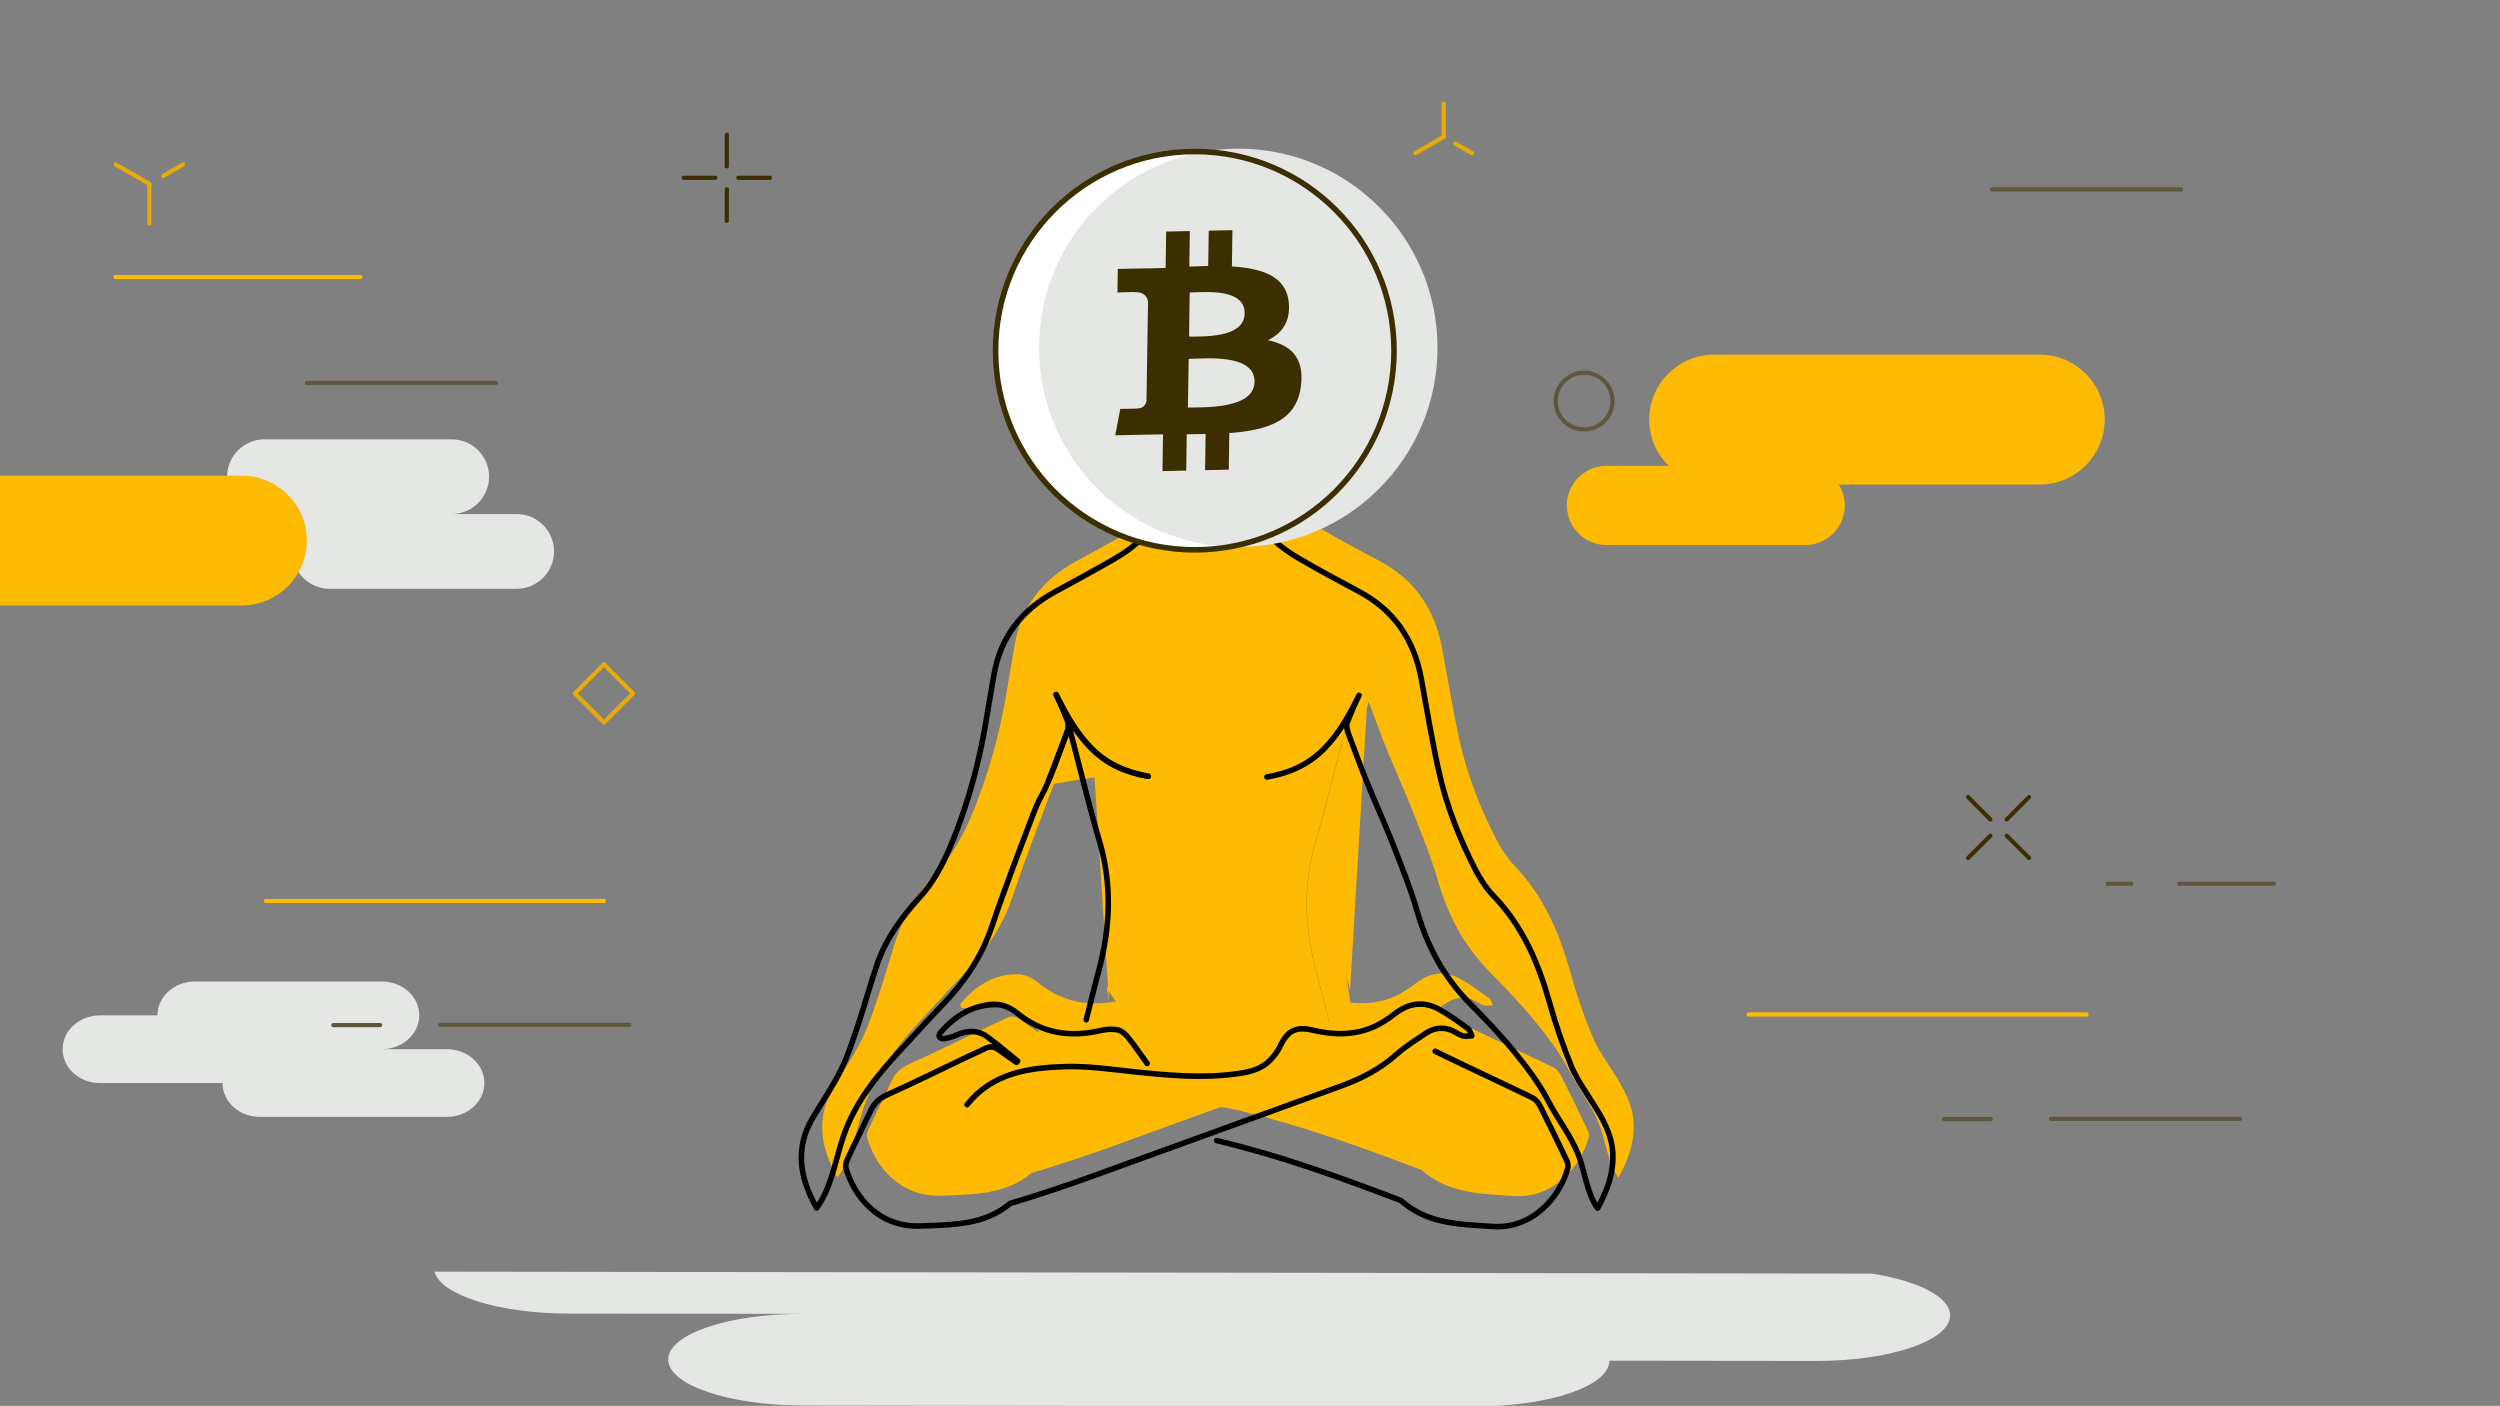 <svg width="8982" height="5051" viewBox="0 0 8982 5051" fill="none" xmlns="http://www.w3.org/2000/svg">
<rect x="0" y="0" width="8982" height="5051" fill="#808080" stroke="none"/>
<g clip-path="url(#clip0_232_3388)">
<path d="M5869.18 4031.45C5865.44 3966.91 5834.56 3913.59 5801.35 3860.27C5772.81 3814.91 5740.53 3770.48 5720.41 3721.84C5689.54 3647.48 5663.34 3570.31 5641.82 3492.67C5602.06 3350.5 5545.45 3219.08 5441.6 3110.58C5414.93 3082.51 5392.48 3048.37 5374.7 3013.76C5318.1 2902.92 5272.72 2787.4 5245.12 2665.81C5220.32 2554.5 5202.08 2441.32 5181.03 2329.07C5155.3 2189.7 5083.72 2083.07 4956.48 2015.72C4884.43 1977.37 4811.92 1939.02 4741.75 1897.4C4680.94 1861.39 4624.8 1818.83 4592.99 1752.42C4583.63 1732.77 4577.08 1712.2 4569.13 1691.62C4479.78 1750.55 4367.97 1762.71 4253.82 1686.94C4248.68 1702.38 4244.93 1716.41 4239.79 1729.5C4209.38 1806.67 4150.44 1857.65 4081.2 1897.4C4009.62 1938.56 3937.11 1977.84 3864.6 2017.59C3746.71 2082.14 3670.93 2178.01 3646.6 2311.77C3634.44 2378.18 3624.15 2444.59 3612.45 2511C3590 2637.28 3556.31 2760.28 3510.47 2880.01C3478.19 2963.25 3442.64 3045.1 3381.35 3112.45C3317.26 3183.07 3260.66 3258.83 3228.38 3349.56C3203.12 3420.65 3184.4 3494.08 3160.08 3566.1C3140.9 3623.16 3122.18 3681.62 3095.99 3735.4C3066.98 3794.8 3028.62 3849.52 2994.94 3907.04C2929.91 4016.95 2948.16 4123.58 3008.97 4231.15C3014.12 4223.67 3017.86 4218.05 3021.14 4212.44C3064.64 4142.76 3077.74 4052.96 3104.41 3975.33C3146.98 3850.45 3227.91 3752.24 3318.2 3654.96C3365.91 3603.98 3412.23 3552.07 3460.41 3502.03C3539.01 3420.18 3601.69 3329.92 3638.18 3220.48C3684.03 3084.38 3735.95 2950.16 3786.95 2815.93L3932.44 2792.55L3980.62 3541.31C3994.65 3485.19 4007.75 3431.88 4021.79 3379.49L3980.62 3541.31C3979.22 3545.99 3978.28 3550.67 3977.35 3554.88L3984.83 3601.64L3982.02 3560.96L4010.09 3597.44C4001.67 3598.84 3992.78 3600.24 3984.36 3601.64C3892.2 3613.8 3807.53 3593.69 3730.34 3530.56C3710.22 3514.19 3681.69 3500.16 3656.89 3500.16C3574.56 3499.22 3509.53 3538.97 3456.2 3599.77C3444.97 3612.87 3450.59 3624.09 3467.9 3622.69C3483.34 3621.29 3498.77 3616.14 3513.28 3609.6C3550.7 3592.76 3587.66 3590.89 3621.34 3614.74C3659.7 3642.33 3695.25 3673.67 3732.21 3703.13C3730.81 3704.54 3729.87 3706.41 3728.47 3707.81C3706.95 3692.84 3685.43 3678.35 3664.38 3662.91C3648.01 3650.75 3632.57 3648.41 3613.86 3658.7C3591.87 3670.39 3568.48 3679.75 3546.02 3690.51C3452.93 3734.94 3360.77 3780.77 3266.74 3822.86C3237.73 3835.95 3218.09 3853.26 3204.52 3881.32C3176.45 3941.18 3146.98 4000.11 3119.38 4059.51C3115.17 4068.39 3113.3 4081.02 3116.1 4089.91C3146.51 4192.8 3234.46 4301.3 3383.22 4295.69C3499.24 4291.48 3613.39 4291.95 3705.55 4214.78C3810.8 4183.45 3913.26 4148.84 4014.77 4111.89C4138.74 4066.99 4262.71 4021.63 4386.68 3976.73H4386.21L4446.09 3988.42C4676.73 4043.61 4891.92 4121.71 5107.58 4203.56C5203.48 4288.21 5313.89 4288.21 5437.86 4297.09C5581.94 4306.91 5680.65 4189.06 5707.78 4086.63C5709.66 4078.68 5707.78 4067.93 5704.04 4060.44C5672.7 3994.97 5641.35 3929.49 5608.14 3864.48C5602.06 3852.32 5591.3 3839.7 5579.6 3834.08C5463.59 3777.96 5346.63 3724.65 5231.08 3667.59L5166.52 3624.09C5177.28 3617.08 5188.04 3610.06 5198.8 3602.58C5224.53 3585.28 5253.54 3580.13 5283.48 3589.48C5299.85 3594.63 5313.89 3606.32 5330.26 3611.93C5340.08 3615.21 5352.25 3611.93 5363.47 3611.93C5359.26 3603.05 5356.92 3591.36 5349.91 3586.21C5315.76 3561.89 5281.61 3536.17 5244.65 3516.06C5189.92 3486.59 5137.05 3494.08 5087.46 3532.43C5064.07 3550.2 5039.28 3567.04 5012.61 3579.2C4960.22 3602.58 4906.42 3608.19 4851.69 3602.11L4848.88 3585.28L4910.63 2546.55L4917.18 2520.36C4918.58 2525.5 4920.92 2530.65 4922.79 2535.32C4943.38 2588.17 4961.62 2641.49 4983.14 2693.87C5014.02 2770.1 5048.64 2844.93 5078.58 2921.63C5109.92 3002.07 5142.67 3082.05 5166.52 3164.83C5202.55 3290.63 5261.96 3401.01 5354.59 3494.54C5410.72 3551.13 5465.46 3608.66 5515.98 3670.39C5560.42 3725.11 5604.4 3782.64 5636.68 3844.84C5675.04 3918.27 5713.4 3961.29 5745.21 4038.46C5767.2 4092.25 5777.49 4182.51 5814.91 4231.15C5849.53 4167.54 5873.39 4103.47 5869.18 4031.45ZM4040.03 3307.94L4039.56 3309.34C4039.56 3308.87 4039.56 3308.41 4040.03 3307.47V3307.94ZM4041.44 2977.75V2978.69V2979.16C4041.9 2978.69 4041.9 2978.22 4041.44 2977.75ZM4057.34 3136.3C4057.34 3135.36 4057.34 3134.89 4057.34 3133.96V3135.36V3136.3ZM4771.69 3103.56L4770.76 3098.42L4772.16 3093.27C4772.16 3096.54 4772.16 3099.82 4771.69 3103.56ZM4849.35 3584.34L4835.78 3500.62C4840.46 3519.33 4845.14 3538.51 4850.28 3558.15L4849.35 3584.34ZM4943.38 2420.27L4944.31 2417.47C4948.99 2408.11 4953.67 2398.76 4958.35 2389.4C4952.73 2400.63 4948.06 2410.45 4943.38 2420.27Z" fill="#FFBB04"/>
<path d="M1561.09 4568.82L6725.74 4575.83C6891.35 4602.02 7006.43 4659.55 7006.43 4725.96C7006.43 4816.69 6790.3 4890.12 6524.12 4889.65L5782.17 4888.71C5782.17 4979.91 5566.04 5053.34 5299.85 5052.87L2882.66 5049.6C2616.48 5049.13 2400.35 4975.23 2400.82 4884.04C2400.82 4793.31 2616.95 4719.88 2883.13 4720.35L2041.54 4719.41C1789.39 4718.94 1583.08 4652.53 1561.09 4568.82Z" fill="#E4E7E3"/>
<path d="M3712.09 2924.9C3661.1 3059.13 3609.18 3193.36 3563.33 3329.45C3526.37 3438.89 3464.15 3529.15 3385.56 3611C3337.38 3661.04 3290.6 3712.95 3243.35 3763.93C3153.06 3860.74 3071.66 3959.42 3029.56 4084.3C3003.36 4161.93 2989.79 4251.73 2946.29 4321.41C2942.54 4327.02 2938.8 4332.64 2934.12 4340.12C2873.31 4232.55 2855.06 4125.92 2920.09 4016.01C2953.77 3958.96 2992.13 3903.77 3021.14 3844.37C3047.8 3790.59 3066.05 3732.13 3085.23 3675.07C3109.08 3603.52 3128.26 3530.09 3153.53 3458.53C3185.81 3367.8 3242.41 3292.04 3306.5 3221.42C3367.32 3154.07 3403.34 3072.22 3435.62 2988.98C3481.46 2869.25 3515.15 2746.25 3537.6 2619.97C3549.3 2553.56 3559.59 2487.15 3571.75 2420.74C3596.08 2286.98 3671.86 2191.11 3789.75 2126.57C3862.26 2086.81 3934.77 2047.99 4006.35 2006.37C4075.58 1966.15 4134.53 1915.17 4164.94 1838.47C4170.08 1825.38 4173.83 1811.35 4178.97 1795.91C4293.12 1871.68 4404.92 1859.52 4494.28 1800.59C4502.23 1820.7 4508.78 1841.75 4518.14 1861.39C4549.95 1927.8 4606.08 1970.36 4666.9 2006.37C4737.54 2047.99 4809.58 2086.34 4881.63 2124.69C5008.4 2192.04 5080.45 2298.21 5106.18 2438.04C5126.76 2550.29 5145 2663.47 5170.27 2774.78C5197.4 2896.38 5243.24 3011.89 5299.85 3122.73C5317.63 3157.34 5339.61 3191.48 5366.75 3219.55C5470.6 3328.05 5527.21 3459.47 5566.97 3601.64C5588.96 3679.28 5614.69 3756.45 5645.56 3830.81C5666.15 3879.92 5698.43 3923.88 5726.5 3969.25C5759.71 4022.09 5790.12 4075.41 5794.33 4140.42C5798.54 4212.44 5775.15 4276.51 5740.06 4340.59C5702.64 4291.95 5692.34 4201.68 5670.36 4147.9C5638.55 4070.73 5600.19 4027.71 5561.82 3954.28C5529.55 3892.08 5486.04 3834.55 5441.13 3779.83C5391.07 3718.1 5335.87 3660.57 5279.73 3603.98C5187.11 3510.45 5128.16 3400.07 5091.67 3274.27C5067.81 3191.48 5035.07 3111.04 5003.72 3031.07C4973.78 2954.37 4939.17 2879.54 4908.29 2803.31C4886.77 2750.93 4868.53 2697.61 4847.94 2644.76C4841.39 2627.46 4834.38 2609.68 4840.93 2593.78C4853.56 2561.98 4864.78 2534.39 4882.56 2498.38C4848.41 2568.53 4810.99 2635.41 4756.25 2691.06C4700.11 2747.65 4631.81 2778.05 4551.82 2791.61" stroke="black" stroke-width="20" stroke-miterlimit="10" stroke-linecap="round" stroke-linejoin="round"/>
<path d="M3474.45 3968.78C3564.73 3855.6 3693.38 3836.42 3823.9 3832.21C3906.24 3829.41 3989.97 3841.57 4072.31 3850.45C4196.75 3863.55 4321.19 3875.24 4446.09 3857.47C4491 3851.39 4534.51 3841.1 4566.32 3805.56C4578.95 3791.53 4591.11 3776.56 4598.6 3760.19C4625.26 3703.13 4655.2 3686.76 4716.49 3701.26C4791.34 3719.03 4865.25 3720.44 4936.83 3688.63C4963.49 3676.47 4988.75 3660.11 5011.68 3641.87C5061.27 3603.52 5114.13 3596.03 5168.86 3625.5C5205.82 3645.61 5239.97 3670.86 5274.12 3695.65C5281.14 3700.79 5283.48 3712.49 5287.69 3721.37C5276.46 3721.84 5264.3 3724.65 5254.47 3721.37C5238.1 3715.76 5224.06 3704.07 5207.69 3698.92C5177.75 3689.57 5148.75 3694.71 5123.02 3712.02C5087.46 3736.34 5050.04 3758.79 5018.23 3787.32C4958.35 3841.1 4889.58 3876.18 4814.26 3903.3C4521.88 4008.53 4230.43 4115.63 3938.52 4220.86C3837 4257.81 3734.55 4292.42 3629.29 4323.75C3537.6 4401.39 3422.99 4400.45 3306.97 4404.66C3158.2 4410.27 3070.72 4301.77 3039.85 4198.88C3037.04 4189.53 3039.38 4177.37 3043.12 4168.48C3070.72 4108.62 3100.2 4049.69 3128.26 3990.29C3141.36 3962.23 3161.01 3944.93 3190.48 3931.83C3284.51 3889.74 3376.67 3843.91 3469.77 3799.48C3492.22 3788.72 3515.61 3779.37 3537.6 3767.67C3556.31 3757.85 3571.75 3760.19 3588.12 3771.88C3609.18 3787.32 3630.69 3801.81 3652.21 3816.78C3653.62 3815.38 3654.55 3813.51 3655.96 3812.1C3619 3782.64 3583.45 3751.3 3545.09 3723.71C3511.4 3699.86 3473.98 3702.2 3437.02 3718.57C3422.99 3725.11 3407.08 3729.79 3391.64 3731.66C3374.8 3733.06 3368.72 3721.84 3379.95 3708.75C3432.81 3647.95 3498.3 3608.19 3580.64 3609.13C3605.43 3609.6 3634.44 3623.16 3654.09 3639.53C3743.91 3712.95 3843.55 3727.92 3953.49 3702.67C3973.13 3697.99 3994.65 3696.12 4013.83 3699.86C4028.34 3702.67 4042.84 3714.83 4052.66 3726.98C4076.52 3756.45 4098.04 3788.72 4121.43 3820.99" stroke="black" stroke-width="20" stroke-miterlimit="10" stroke-linecap="round" stroke-linejoin="round"/>
<path d="M5156.23 3777.03C5271.78 3833.62 5388.73 3887.4 5504.75 3943.52C5516.45 3949.14 5527.21 3961.76 5533.29 3973.92C5566.04 4038.46 5597.85 4103.94 5629.19 4169.88C5632.93 4177.37 5634.8 4188.12 5632.93 4196.07C5605.8 4298.5 5507.09 4416.35 5363 4406.53C5239.03 4398.11 5128.63 4397.65 5032.73 4312.99C4817.54 4231.15 4601.87 4152.58 4371.24 4097.86" stroke="black" stroke-width="20" stroke-miterlimit="10" stroke-linecap="round" stroke-linejoin="round"/>
<path d="M4838.59 2600.8C4815.2 2690.59 4755.32 2929.58 4728.18 3018.44C4680.47 3176.52 4686.55 3333.66 4729.12 3491.27C4744.56 3547.86 4758.12 3605.38 4774.03 3666.65" stroke="black" stroke-width="0.405" stroke-miterlimit="10" stroke-linecap="round" stroke-linejoin="round"/>
<path d="M3769.16 2800.5C3790.68 2748.12 3808.93 2694.8 3829.51 2641.96C3836.06 2625.12 3842.61 2607.35 3836.06 2590.98C3823.43 2559.18 3812.2 2531.58 3794.43 2495.57C3828.58 2565.72 3866 2632.6 3920.74 2688.26C3976.87 2744.85 4045.17 2775.25 4125.17 2788.81" stroke="black" stroke-width="20" stroke-miterlimit="10" stroke-linecap="round" stroke-linejoin="round"/>
<path d="M3712.09 2924.91C3742.03 2848.2 3737.82 2876.73 3769.17 2800.5C3790.69 2748.12 3808.93 2694.8 3829.51 2641.96C3836.06 2625.12 3842.61 2607.35 3836.06 2590.98C3823.43 2559.18 3812.21 2531.58 3794.43 2495.57C3828.58 2565.72 3866 2632.6 3920.74 2688.26C3976.88 2744.85 4045.18 2775.25 4125.17 2788.81" stroke="black" stroke-width="20" stroke-miterlimit="10" stroke-linecap="round" stroke-linejoin="round"/>
<path d="M3837.94 2597.99C3861.33 2687.79 3921.21 2926.78 3948.34 3015.64C3996.06 3173.71 3989.98 3330.85 3947.41 3488.46C3931.97 3545.05 3918.4 3602.58 3902.5 3663.85" stroke="black" stroke-width="20" stroke-miterlimit="10" stroke-linecap="round" stroke-linejoin="round"/>
<path d="M4292.64 1975.5C4687.94 1975.5 5008.4 1655.14 5008.4 1259.94C5008.4 864.751 4687.94 544.385 4292.64 544.385C3897.34 544.385 3576.89 864.751 3576.89 1259.94C3576.89 1655.14 3897.34 1975.5 4292.64 1975.5Z" fill="white"/>
<path d="M4448.89 1965.21C4844.19 1965.21 5164.65 1644.85 5164.65 1249.65C5164.65 854.462 4844.19 534.096 4448.89 534.096C4053.59 534.096 3733.14 854.462 3733.14 1249.65C3733.14 1644.85 4053.59 1965.21 4448.89 1965.21Z" fill="#E4E7E3"/>
<path d="M4292.64 1975.5C4687.94 1975.5 5008.4 1655.14 5008.4 1259.94C5008.4 864.751 4687.94 544.385 4292.64 544.385C3897.34 544.385 3576.89 864.751 3576.89 1259.94C3576.89 1655.14 3897.34 1975.5 4292.64 1975.5Z" stroke="#3B2E00" stroke-width="20" stroke-miterlimit="10"/>
<path d="M4630.41 1087.37C4621.99 993.363 4535.91 963.899 4425.97 957.351L4427.84 826.867L4342.7 828.738L4340.83 955.481C4318.38 955.948 4295.45 956.884 4273 957.819L4274.87 830.141L4189.73 832.012L4187.86 962.496C4169.61 963.431 4151.37 963.899 4133.59 964.367V963.899L4016.17 966.237L4014.77 1050.89C4014.77 1050.89 4077.45 1048.55 4076.52 1049.49C4111.13 1048.55 4121.89 1067.26 4124.7 1083.16L4122.36 1231.88C4124.7 1231.88 4127.98 1231.88 4131.25 1232.35C4128.44 1232.35 4125.17 1232.35 4122.36 1232.35L4119.09 1440.47C4117.22 1450.76 4110.67 1466.66 4086.81 1467.6C4087.74 1468.53 4025.06 1469 4025.06 1469L4006.81 1563.94L4117.68 1561.6C4138.27 1561.13 4158.38 1561.13 4178.5 1560.67L4176.63 1692.55L4261.77 1690.68L4263.64 1560.2C4287.03 1560.2 4309.49 1559.73 4331.47 1559.26L4329.6 1689.28L4414.75 1687.41L4416.62 1555.99C4559.77 1545.23 4660.35 1509.69 4674.38 1383.88C4686.08 1282.86 4635.55 1238.9 4555.09 1222.53C4605.14 1198.21 4636.96 1156.12 4630.41 1087.37ZM4507.37 1371.72C4505.97 1470.4 4325.39 1462.92 4267.85 1464.32L4270.66 1289.41C4328.2 1288.47 4508.78 1269.3 4507.37 1371.72ZM4471.82 1126.19C4470.41 1215.98 4319.78 1208.5 4272.06 1209.43L4274.4 1050.89C4322.12 1050.42 4473.22 1032.65 4471.82 1126.19Z" fill="#3B2E00"/>
<path d="M2274.33 2491.34L2169.8 2386.84L2065.27 2491.34L2169.8 2595.84L2274.33 2491.34Z" stroke="#E9AB03" stroke-width="15" stroke-miterlimit="10" stroke-linecap="round" stroke-linejoin="round"/>
<path d="M5691.41 1542.89C5747.73 1542.89 5793.39 1497.25 5793.39 1440.94C5793.39 1384.63 5747.73 1338.98 5691.41 1338.98C5635.08 1338.98 5589.42 1384.63 5589.42 1440.94C5589.42 1497.25 5635.08 1542.89 5691.41 1542.89Z" stroke="#5F563E" stroke-width="15" stroke-miterlimit="10" stroke-linecap="round" stroke-linejoin="round"/>
<path d="M1606 3769.54H1372.09C1446.01 3769.54 1506.35 3714.82 1506.35 3647.95C1506.35 3580.6 1446.47 3526.35 1372.09 3526.35H699.845C625.931 3526.35 565.583 3581.07 565.583 3647.95H359.278C285.363 3647.95 225.016 3702.66 225.016 3769.54C225.016 3836.89 284.896 3891.14 359.278 3891.14H799.489C799.489 3958.49 859.369 4012.74 933.751 4012.74H1606C1679.91 4012.74 1740.26 3958.02 1740.26 3891.14C1740.26 3824.26 1680.38 3769.54 1606 3769.54Z" fill="#E4E7E3"/>
<path d="M1856.75 1846.89H1622.84C1696.76 1846.89 1757.1 1787.03 1757.1 1712.66C1757.1 1638.3 1697.22 1578.44 1622.84 1578.44H950.127C876.212 1578.44 815.864 1638.3 815.864 1712.66H609.559C535.645 1712.66 475.297 1772.53 475.297 1846.89C475.297 1920.78 535.177 1981.11 609.559 1981.11H1049.77C1049.77 2055.01 1109.65 2115.34 1184.03 2115.34H1856.28C1930.19 2115.34 1990.54 2055.48 1990.54 1981.11C1990.54 1907.22 1930.66 1846.89 1856.75 1846.89Z" fill="#E4E7E3"/>
<path d="M414.953 590.686L536.584 660.371" stroke="#E9AB03" stroke-width="15" stroke-miterlimit="10" stroke-linecap="round" stroke-linejoin="round"/>
<path d="M658.216 590.686L586.641 631.842" stroke="#E9AB03" stroke-width="15" stroke-miterlimit="10" stroke-linecap="round" stroke-linejoin="round"/>
<path d="M536.578 660.371V802.547" stroke="#E9AB03" stroke-width="15" stroke-miterlimit="10" stroke-linecap="round" stroke-linejoin="round"/>
<path d="M7830.24 3175.11H8169.87" stroke="#5F563E" stroke-width="15" stroke-miterlimit="10" stroke-linecap="round" stroke-linejoin="round"/>
<path d="M7572.48 3175.11H7657.63" stroke="#5F563E" stroke-width="15" stroke-miterlimit="10" stroke-linecap="round" stroke-linejoin="round"/>
<path d="M6984.44 4020.69H7152.38" stroke="#5F563E" stroke-width="15" stroke-miterlimit="10" stroke-linecap="round" stroke-linejoin="round"/>
<path d="M6282.25 3644.67H7496.69" stroke="#FFBB04" stroke-width="15" stroke-miterlimit="10" stroke-linecap="round" stroke-linejoin="round"/>
<path d="M7368.98 4019.75H8047.78" stroke="#5F563E" stroke-width="15" stroke-miterlimit="10" stroke-linecap="round" stroke-linejoin="round"/>
<path d="M1197.6 3683.02H1365.55" stroke="#5F563E" stroke-width="15" stroke-miterlimit="10" stroke-linecap="round" stroke-linejoin="round"/>
<path d="M955.273 3236.85H2169.71" stroke="#FFBB04" stroke-width="15" stroke-miterlimit="10" stroke-linecap="round" stroke-linejoin="round"/>
<path d="M1582.14 3682.09H2260.94" stroke="#5F563E" stroke-width="15" stroke-miterlimit="10" stroke-linecap="round" stroke-linejoin="round"/>
<path d="M7157.53 680.482H7836.33" stroke="#5F563E" stroke-width="15" stroke-miterlimit="10" stroke-linecap="round" stroke-linejoin="round"/>
<path d="M414.953 995.234H1294.91" stroke="#FFBB04" stroke-width="15" stroke-miterlimit="10" stroke-linecap="round" stroke-linejoin="round"/>
<path d="M1103.1 1375.93H1781.9" stroke="#5F563E" stroke-width="15" stroke-miterlimit="10" stroke-linecap="round" stroke-linejoin="round"/>
<path d="M7070.98 2863.64L7150.98 2944.08" stroke="#3B2E00" stroke-width="15" stroke-miterlimit="10" stroke-linecap="round" stroke-linejoin="round"/>
<path d="M7209.92 3002.54L7289.92 3082.51" stroke="#3B2E00" stroke-width="15" stroke-miterlimit="10" stroke-linecap="round" stroke-linejoin="round"/>
<path d="M7070.98 3082.51L7150.98 3002.54" stroke="#3B2E00" stroke-width="15" stroke-miterlimit="10" stroke-linecap="round" stroke-linejoin="round"/>
<path d="M7209.92 2944.08L7289.92 2863.64" stroke="#3B2E00" stroke-width="15" stroke-miterlimit="10" stroke-linecap="round" stroke-linejoin="round"/>
<path d="M2611.33 484.055V597.702" stroke="#3B2E00" stroke-width="15" stroke-miterlimit="10" stroke-linecap="round" stroke-linejoin="round"/>
<path d="M2611.33 680.482V793.662" stroke="#3B2E00" stroke-width="15" stroke-miterlimit="10" stroke-linecap="round" stroke-linejoin="round"/>
<path d="M2456.48 638.857H2569.7" stroke="#3B2E00" stroke-width="15" stroke-miterlimit="10" stroke-linecap="round" stroke-linejoin="round"/>
<path d="M2652.5 638.857H2766.18" stroke="#3B2E00" stroke-width="15" stroke-miterlimit="10" stroke-linecap="round" stroke-linejoin="round"/>
<path d="M5085.59 549.998L5187.11 491.537" stroke="#E9AB03" stroke-width="15" stroke-miterlimit="10" stroke-linecap="round" stroke-linejoin="round"/>
<path d="M5288.62 549.998L5228.74 515.857" stroke="#E9AB03" stroke-width="15" stroke-miterlimit="10" stroke-linecap="round" stroke-linejoin="round"/>
<path d="M5187.11 491.537V373.213" stroke="#E9AB03" stroke-width="15" stroke-miterlimit="10" stroke-linecap="round" stroke-linejoin="round"/>
<path d="M5771.87 1673.85H6485.76C6564.35 1673.85 6627.97 1737.45 6627.97 1816.02C6627.97 1894.59 6564.35 1958.2 6485.76 1958.2H5771.87C5693.28 1958.2 5629.66 1894.59 5629.66 1816.02C5629.19 1737.92 5692.81 1673.85 5771.87 1673.85Z" fill="#FFBB04"/>
<path d="M6158.75 1273.97H7328.28C7456.93 1273.97 7561.72 1378.27 7561.72 1507.35C7561.72 1635.96 7457.4 1740.72 7328.28 1740.72H6158.75C6030.1 1740.72 5925.31 1636.43 5925.31 1507.35C5925.78 1378.74 6030.1 1273.97 6158.75 1273.97Z" fill="#FFBB04"/>
<path d="M868.729 1708.92H-4.209C-0.934 1867 -3.741 2020.87 -7.016 2175.2H868.729C997.378 2175.2 1102.17 2070.91 1102.17 1941.83C1102.17 1813.68 997.378 1708.92 868.729 1708.92Z" fill="#FFBB04"/>
</g>
<defs>
<clipPath id="clip0_232_3388">
<rect width="8982" height="5051" fill="white"/>
</clipPath>
</defs>
</svg>
